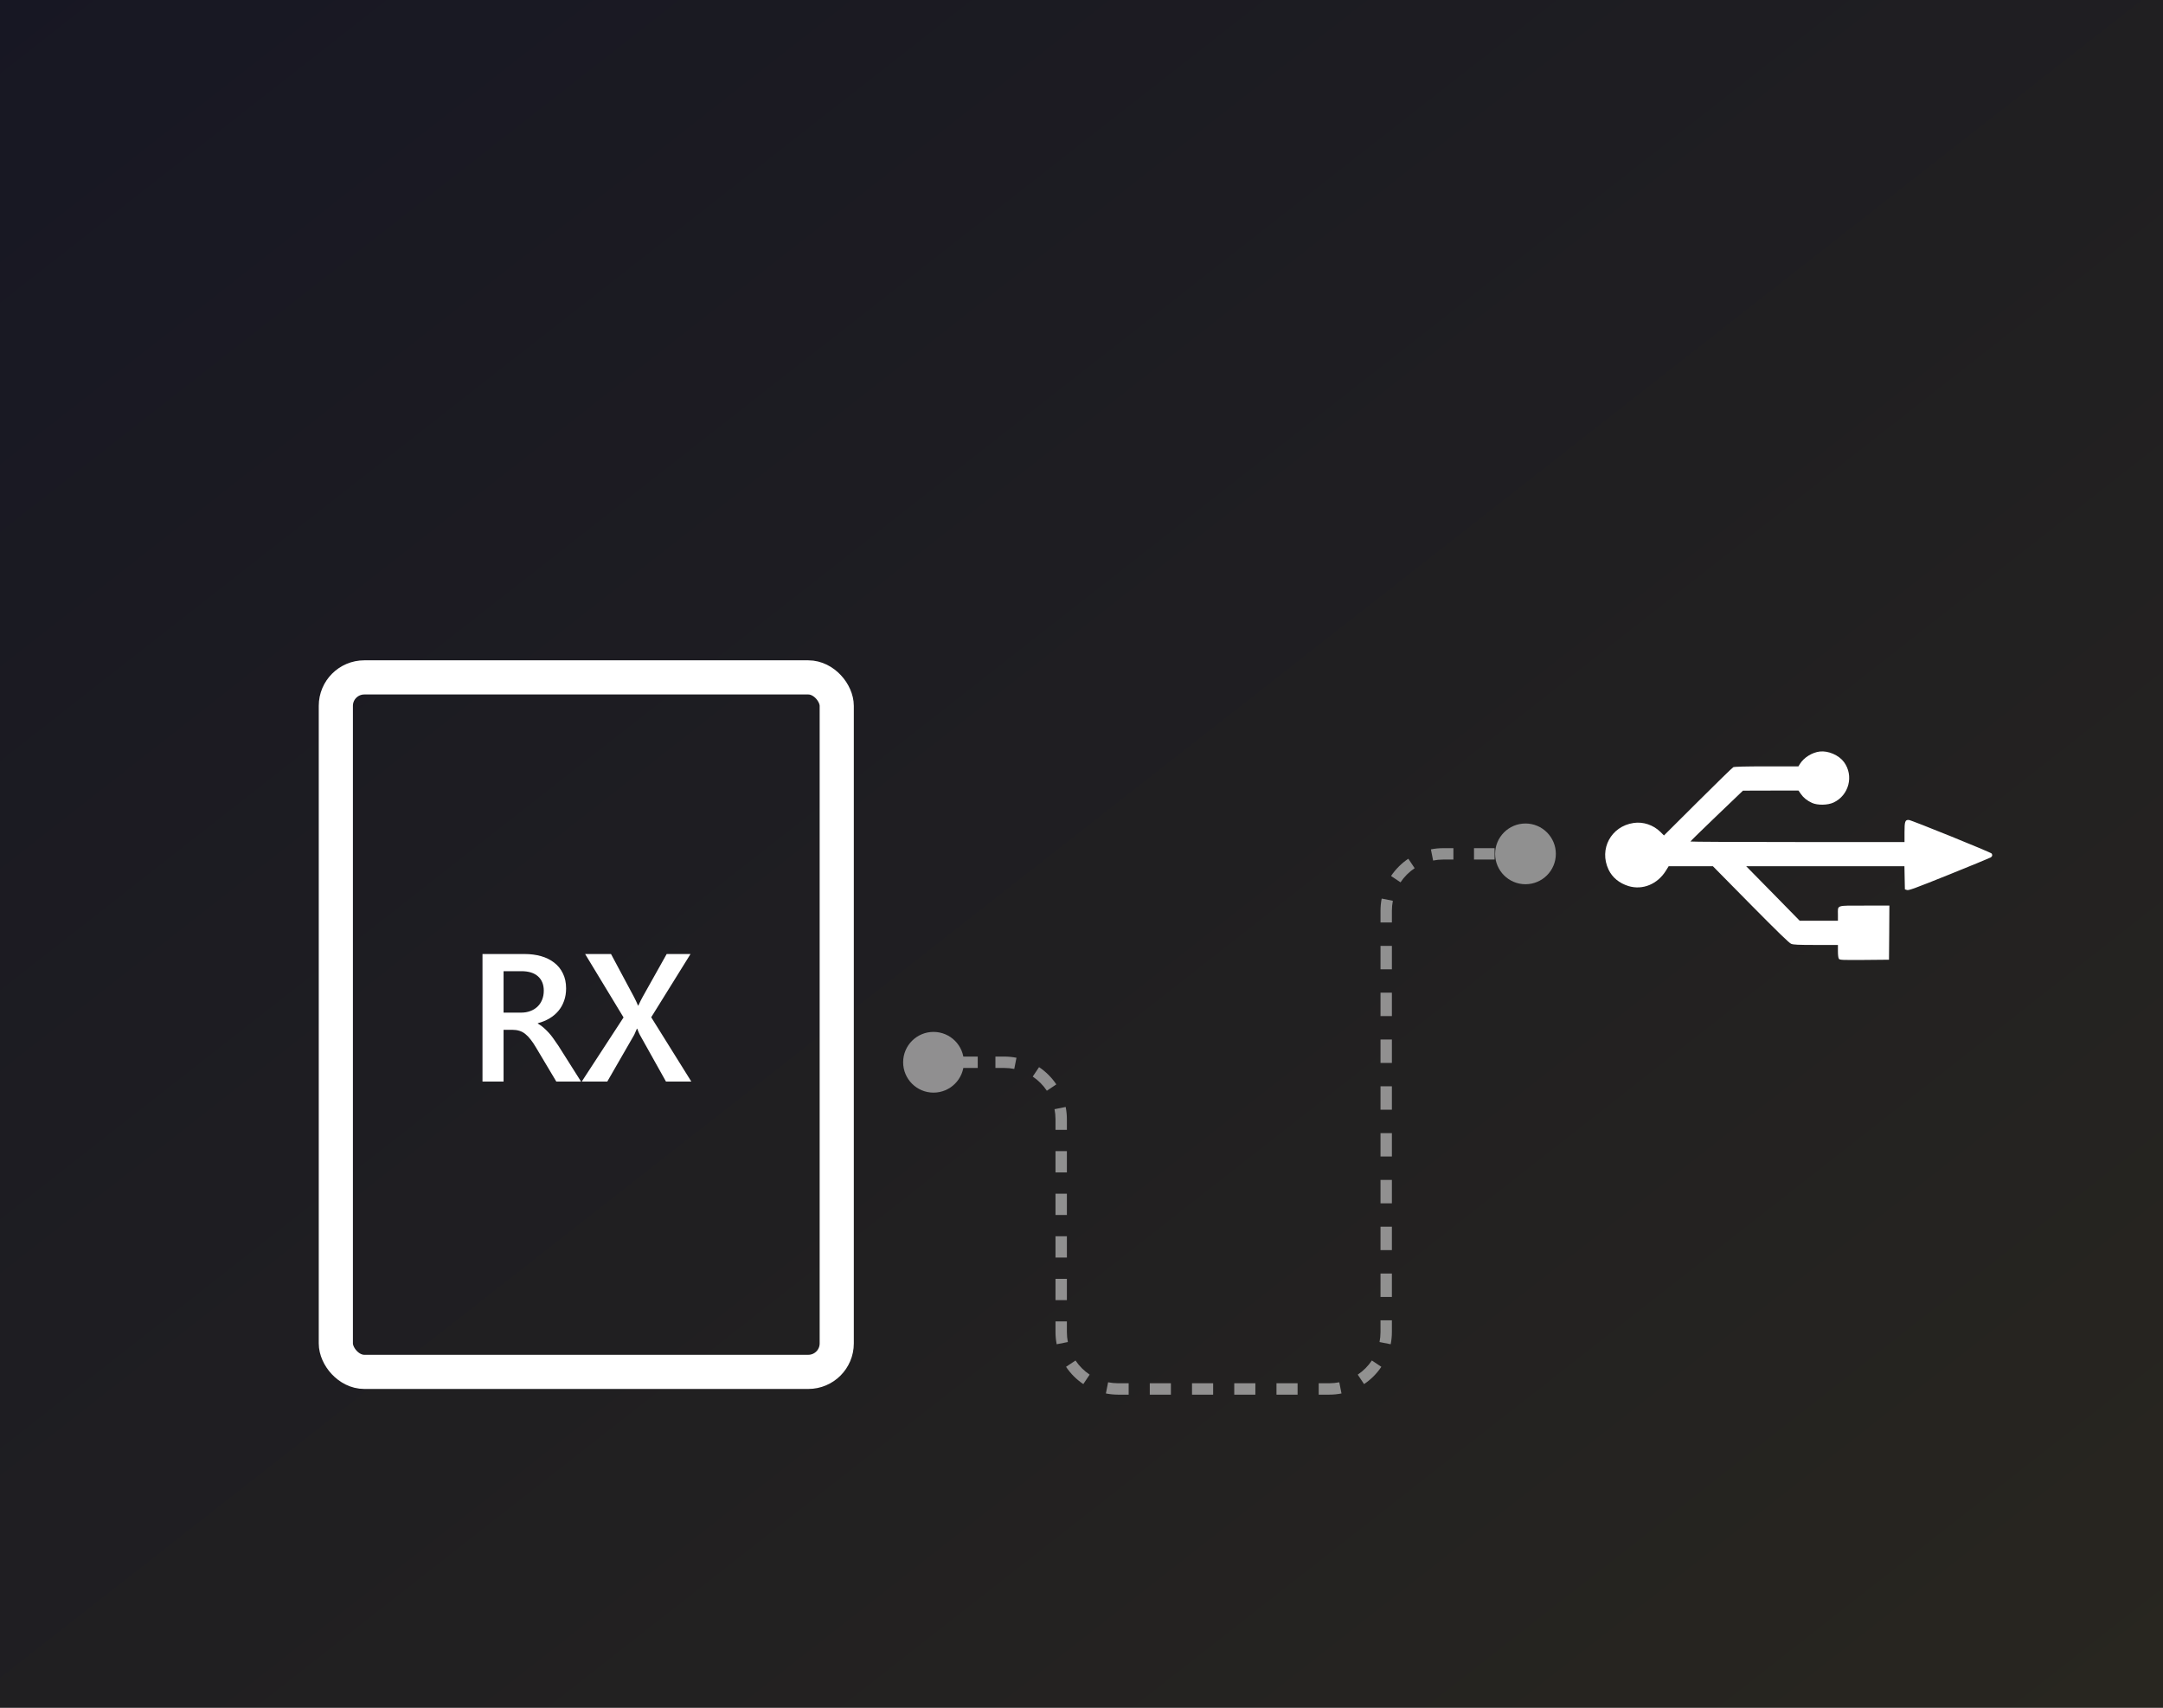 <svg width="190" height="150" viewBox="0 0 190 150" fill="none" xmlns="http://www.w3.org/2000/svg">
<rect x="0" y="0" width="190" height="150" fill="#808080" stroke="none"/>
<rect width="190" height="150" fill="url(#paint0_linear_5462_25)"/>
<path d="M174.951 74.972C174.871 74.859 167.906 72.034 167.666 72.02C167.347 72.007 167.294 72.153 167.294 73.11L167.294 73.961L157.889 73.961C152.718 73.961 148.483 73.941 148.49 73.915C148.49 73.881 149.534 72.871 150.797 71.655L153.103 69.448L155.542 69.441L157.982 69.441L158.181 69.727C158.414 70.066 158.733 70.325 159.172 70.525C159.657 70.744 160.547 70.731 161.059 70.492C162.415 69.86 162.861 68.139 161.977 66.936C161.531 66.331 160.601 65.925 159.85 66.012C159.178 66.091 158.46 66.537 158.115 67.088L157.975 67.314L155.19 67.314C153.283 67.314 152.352 67.341 152.252 67.388C152.172 67.427 150.77 68.797 149.135 70.425L146.164 73.383L145.851 73.07C145.227 72.459 144.336 72.16 143.498 72.286C141.511 72.579 140.441 74.586 141.298 76.387C141.631 77.079 142.235 77.577 143.053 77.83C144.296 78.202 145.599 77.663 146.337 76.474L146.576 76.088L148.523 76.088L150.464 76.088L153.774 79.445C156.181 81.878 157.158 82.828 157.337 82.901C157.543 82.981 157.949 83.001 159.517 83.001L161.445 83.001L161.445 83.553C161.445 83.892 161.478 84.151 161.531 84.217C161.604 84.324 161.797 84.33 163.771 84.317L165.931 84.297L165.951 81.924L165.965 79.544L163.771 79.544C161.232 79.544 161.445 79.471 161.445 80.335L161.445 80.874L159.77 80.874L158.088 80.874L155.742 78.481L153.389 76.088L160.341 76.088L167.287 76.088L167.307 77.099L167.327 78.115L167.507 78.175C167.66 78.228 168.185 78.036 171.196 76.826C173.123 76.048 174.772 75.37 174.858 75.317C175.011 75.217 175.038 75.118 174.951 74.972Z" fill="white"/>
<rect x="29.5" y="59.5" width="44" height="61" rx="2.5" stroke="white" stroke-width="3"/>
<mask id="path-4-inside-1_5462_25" fill="white">
<rect x="34" y="24" width="9" height="30" rx="1"/>
</mask>
<rect x="34" y="24" width="9" height="30" rx="1" stroke="white" stroke-width="6" mask="url(#path-4-inside-1_5462_25)"/>
<path d="M136.667 75C136.667 76.473 135.473 77.667 134 77.667C132.527 77.667 131.333 76.473 131.333 75C131.333 73.527 132.527 72.333 134 72.333C135.473 72.333 136.667 73.527 136.667 75ZM84.667 93.305C84.667 94.778 83.473 95.972 82 95.972C80.527 95.972 79.333 94.778 79.333 93.305C79.333 91.832 80.527 90.639 82 90.639C83.473 90.639 84.667 91.832 84.667 93.305ZM134 75.5H133.096V74.5H134V75.5ZM131.287 75.5H129.478V74.5H131.287V75.5ZM127.669 75.5H126.765V74.5H127.669V75.5ZM126.765 75.5C126.464 75.5 126.17 75.529 125.886 75.586L125.692 74.605C126.039 74.536 126.398 74.5 126.765 74.5V75.5ZM124.265 76.258C123.774 76.586 123.351 77.009 123.022 77.5L122.191 76.944C122.593 76.344 123.109 75.828 123.708 75.427L124.265 76.258ZM122.35 79.121C122.294 79.405 122.265 79.699 122.265 80H121.265C121.265 79.633 121.301 79.275 121.369 78.927L122.35 79.121ZM122.265 80V81.028H121.265V80H122.265ZM122.265 83.083V85.139H121.265V83.083H122.265ZM122.265 87.194V89.25H121.265V87.194H122.265ZM122.265 91.306V93.361H121.265V91.306H122.265ZM122.265 95.417V97.472H121.265V95.417H122.265ZM122.265 99.528V101.583H121.265V99.528H122.265ZM122.265 103.639V105.694H121.265V103.639H122.265ZM122.265 107.75V109.806H121.265V107.75H122.265ZM122.265 111.861V113.917H121.265V111.861H122.265ZM122.265 115.972V117H121.265V115.972H122.265ZM122.265 117C122.265 117.367 122.229 117.725 122.16 118.073L121.179 117.879C121.235 117.595 121.265 117.301 121.265 117H122.265ZM121.338 120.056C120.937 120.656 120.421 121.172 119.821 121.573L119.265 120.742C119.756 120.414 120.178 119.991 120.507 119.5L121.338 120.056ZM117.838 122.395C117.49 122.464 117.131 122.5 116.765 122.5V121.5C117.066 121.5 117.36 121.47 117.643 121.414L117.838 122.395ZM116.765 122.5H115.837V121.5H116.765V122.5ZM113.982 122.5H112.127V121.5H113.982V122.5ZM110.273 122.5H108.418V121.5H110.273V122.5ZM106.563 122.5H104.708V121.5H106.563V122.5ZM102.853 122.5H100.998V121.5H102.853V122.5ZM99.143 122.5H98.216V121.5H99.143V122.5ZM98.216 122.5C97.849 122.5 97.49 122.464 97.143 122.395L97.337 121.414C97.621 121.47 97.915 121.5 98.216 121.5V122.5ZM95.159 121.573C94.56 121.172 94.044 120.656 93.642 120.056L94.473 119.5C94.802 119.991 95.225 120.414 95.716 120.742L95.159 121.573ZM92.82 118.073C92.752 117.725 92.716 117.367 92.716 117H93.716C93.716 117.301 93.745 117.595 93.801 117.879L92.82 118.073ZM92.716 117V116.065H93.716V117H92.716ZM92.716 114.196V112.326H93.716V114.196H92.716ZM92.716 110.457V108.587H93.716V110.457H92.716ZM92.716 106.718V104.848H93.716V106.718H92.716ZM92.716 102.979V101.109H93.716V102.979H92.716ZM92.716 99.24V98.305H93.716V99.24H92.716ZM92.716 98.305C92.716 98.004 92.686 97.71 92.63 97.427L93.611 97.232C93.68 97.58 93.716 97.939 93.716 98.305H92.716ZM91.958 95.805C91.629 95.314 91.207 94.892 90.716 94.563L91.272 93.732C91.871 94.133 92.388 94.65 92.789 95.249L91.958 95.805ZM89.094 93.891C88.811 93.835 88.517 93.805 88.216 93.805V92.805C88.582 92.805 88.941 92.841 89.288 92.91L89.094 93.891ZM88.216 93.805H87.439V92.805H88.216V93.805ZM85.885 93.805H84.331V92.805H85.885V93.805ZM82.777 93.805H82V92.805H82.777V93.805Z" fill="white" fill-opacity="0.5"/>
<path d="M51.039 95H48.867L47.078 92C46.917 91.724 46.758 91.49 46.602 91.297C46.45 91.099 46.294 90.938 46.133 90.812C45.977 90.688 45.805 90.596 45.617 90.539C45.43 90.482 45.219 90.453 44.984 90.453H44.234V95H42.383V83.797H46.07C46.596 83.797 47.081 83.859 47.523 83.984C47.966 84.109 48.352 84.299 48.68 84.555C49.008 84.805 49.263 85.12 49.445 85.5C49.633 85.875 49.727 86.315 49.727 86.82C49.727 87.216 49.667 87.581 49.547 87.914C49.432 88.242 49.266 88.537 49.047 88.797C48.833 89.052 48.573 89.271 48.266 89.453C47.964 89.635 47.622 89.776 47.242 89.875V89.906C47.445 90.021 47.622 90.148 47.773 90.289C47.925 90.424 48.068 90.565 48.203 90.711C48.339 90.857 48.471 91.023 48.602 91.211C48.737 91.393 48.885 91.607 49.047 91.852L51.039 95ZM44.234 85.305V88.945H45.781C46.068 88.945 46.331 88.901 46.57 88.812C46.815 88.724 47.026 88.596 47.203 88.43C47.38 88.263 47.518 88.06 47.617 87.82C47.716 87.581 47.766 87.312 47.766 87.016C47.766 86.479 47.596 86.06 47.258 85.758C46.919 85.456 46.432 85.305 45.797 85.305H44.234ZM60.727 95H58.5L56.203 90.891C56.135 90.766 56.06 90.588 55.977 90.359H55.945C55.898 90.474 55.82 90.651 55.711 90.891L53.344 95H51.102L54.773 89.367L51.398 83.797H53.672L55.695 87.578C55.825 87.828 55.943 88.078 56.047 88.328H56.07C56.221 88 56.352 87.74 56.461 87.547L58.562 83.797H60.656L57.203 89.352L60.727 95Z" fill="white"/>
<defs>
<linearGradient id="paint0_linear_5462_25" x1="27.96" y1="-25.5" x2="174.547" y2="161.635" gradientUnits="userSpaceOnUse">
<stop stop-color="#171723"/>
<stop offset="1" stop-color="#282620"/>
</linearGradient>
</defs>
</svg>
